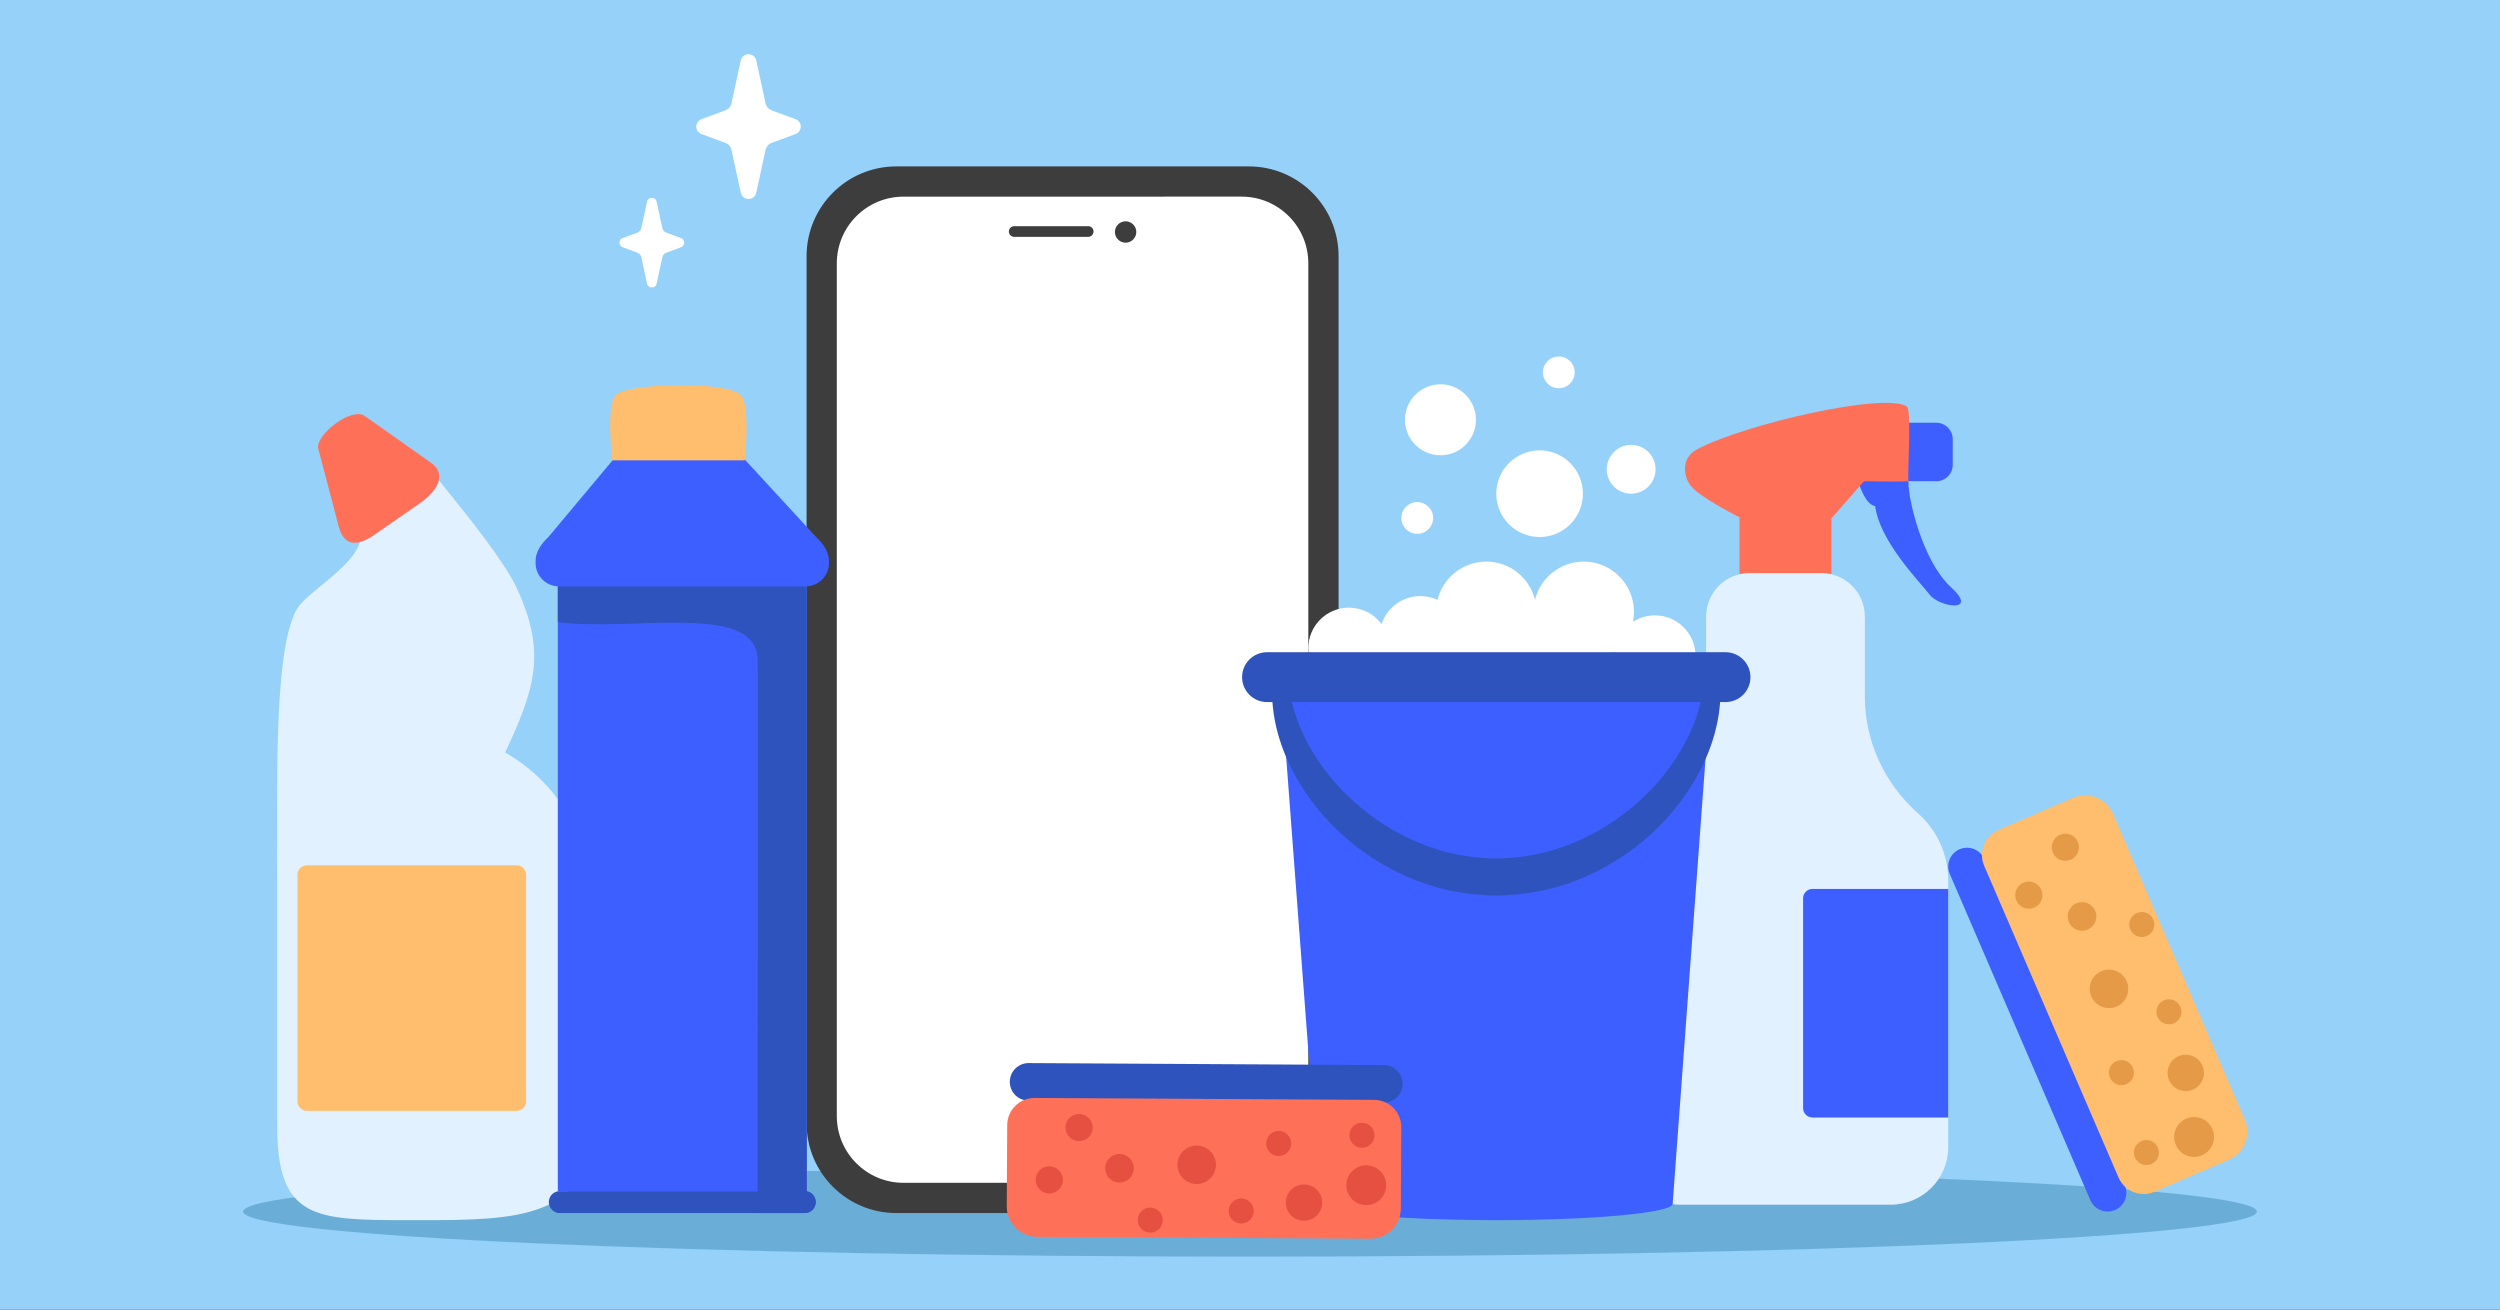 <svg fill="none" height="495" viewBox="0 0 945 495" width="945" xmlns="http://www.w3.org/2000/svg" xmlns:xlink="http://www.w3.org/1999/xlink"><rect x="0" y="0" width="945" height="495" fill="#333333" stroke="none"/><clipPath id="clip0_3525_38"><path d="M0 0H945V495H0Z"/></clipPath><g clip-path="url(#clip0_3525_38)"><path d="M0 0H945V495H0Z" fill="#95d1f9"/><path d="M853.104 457.969C853.104 467.379 682.702 475.007 472.5 475.007 262.298 475.007 91.896 467.379 91.896 457.969 91.896 448.56 262.298 440.932 472.5 440.932 682.702 440.932 853.104 448.56 853.104 457.969Z" fill="#6aaed8"/><path d="M134.374 197.529C143.115 208.228 120.158 220.697 113.482 228.482 103.466 240.164 104.853 294.25 104.762 321.599 104.697 340.997 104.858 326.979 113.051 340.239 124.684 359.063 130.113 343.316 140.728 335.359 161.485 319.797 179.195 309.55 190.667 285.048 202.089 260.652 206.786 247.035 195.305 222.223 190.919 212.745 177.309 195.699 170.707 187.523 164.263 179.541 158.583 171.474 149.11 168.727 144.549 167.405 124.354 190.357 134.372 197.527L134.374 197.529Z" fill="#e2f1ff"/><path d="M154.565 461.22H159.075C194.703 461.22 223.588 460.809 223.588 425.18V340.539C223.588 304.91 194.706 276.026 159.075 276.026H154.565C118.936 276.026 104.76 293.909 104.76 329.538V425.372C104.76 461 118.934 461.22 154.565 461.22Z" fill="#e2f1ff"/><path d="M137.765 157.169 162.901 174.91C169.149 179.321 165.215 185.726 158.789 190.186L141.479 202.198C135.053 206.659 130.008 206.485 128.061 199.088L120.235 169.333C119.636 164.068 132.816 153.9 137.765 157.167V157.169Z" fill="#ff7059"/><path d="M116.021 327.087H195.293C197.264 327.087 198.862 328.685 198.862 330.656V416.34C198.862 418.312 197.264 419.909 195.293 419.909H116.021C114.05 419.909 112.452 418.312 112.452 416.34V330.656C112.452 328.685 114.05 327.087 116.021 327.087Z" fill="#ffbd6e"/><path d="M472.055 62.902H338.815C320.079 62.902 304.89 78.091 304.89 96.827V424.614C304.89 443.35 320.079 458.539 338.815 458.539H472.055C490.791 458.539 505.98 443.35 505.98 424.614V96.827C505.98 78.091 490.791 62.902 472.055 62.902Z" fill="#3d3d3d"/><path d="M494.544 421.89V99.545 99.538C494.544 85.614 483.255 74.326 469.331 74.326L341.526 74.333C327.602 74.333 316.314 85.621 316.314 99.545V421.89C316.314 435.815 327.602 447.103 341.526 447.103H469.331C483.255 447.103 494.544 435.815 494.544 421.89Z" fill="#ffffff"/><path d="M429.521 87.691C429.521 89.923 427.712 91.732 425.481 91.732 423.249 91.732 421.44 89.923 421.44 87.691 421.44 85.46 423.249 83.651 425.481 83.651 427.712 83.651 429.521 85.46 429.521 87.691Z" fill="#3d3d3d"/><path d="M381.35 87.513C381.35 86.397 382.254 85.492 383.37 85.492H411.339C412.455 85.492 413.359 86.397 413.359 87.513V87.513C413.359 88.628 412.455 89.533 411.339 89.533H383.37C382.254 89.533 381.35 88.628 381.35 87.513V87.513Z" fill="#3d3d3d"/><path d="M304.94 219.499H210.856V450.236H304.94V219.499Z" fill="#3e5fff"/><path d="M308.342 454.388C308.342 455.534 307.879 456.571 307.125 457.322 306.376 458.073 305.337 458.539 304.19 458.539H211.607C209.314 458.539 207.453 456.679 207.453 454.388 207.453 453.241 207.917 452.202 208.67 451.453 209.421 450.702 210.458 450.236 211.607 450.236H304.193C306.486 450.236 308.344 452.094 308.344 454.388H308.342Z" fill="#2e53bc"/><path d="M304.191 450.236H304.94V229.936 216.263H210.856V235.157C239.118 238.927 286.296 227.245 286.427 249.694 286.551 271.043 286.345 458.536 286.345 458.536H304.191C305.337 458.536 306.376 458.073 307.125 457.319 307.876 456.568 308.342 455.531 308.342 454.385 308.342 452.091 306.484 450.233 304.191 450.233V450.236Z" fill="#2e53bc"/><path d="M308.658 203.184 279.58 171.589H233.575L207.14 203.184C207.14 203.184 202.453 207.129 202.453 211.999V212.832C202.453 217.7 206.398 221.647 211.268 221.647H304.53C309.398 221.647 313.346 217.702 313.346 212.832V211.999C313.346 207.132 308.658 203.184 308.658 203.184Z" fill="#3e5fff"/><path d="M281.538 174H231.419C231.419 174 229.037 153.249 232.68 149.36 236.944 144.809 274.73 143.837 280.024 149.36 283.712 153.207 281.538 174 281.538 174Z" fill="#ffbd6e"/><path d="M799.487 457.388C795.89 458.939 791.715 457.278 790.163 453.681L737.008 330.344C735.456 326.747 737.118 322.571 740.715 321.02 744.312 319.468 748.488 321.13 750.039 324.727L803.194 448.063C804.746 451.661 803.084 455.836 799.487 457.388Z" fill="#3e5fff"/><path d="M842.534 438.378 814.384 450.509C809.145 452.766 803.068 450.351 800.808 445.112L750.028 327.288C747.771 322.049 750.186 315.972 755.425 313.713L783.576 301.581C789.418 299.062 796.198 301.759 798.717 307.602L848.552 423.236C851.071 429.079 848.374 435.859 842.531 438.378H842.534Z" fill="#ffbd6e"/><g fill="#e59a48"><path d="M766.899 343.513C769.738 343.513 772.04 341.212 772.04 338.373 772.04 335.534 769.738 333.233 766.899 333.233 764.06 333.233 761.759 335.534 761.759 338.373 761.759 341.212 764.06 343.513 766.899 343.513Z"/><path d="M780.698 325.402C783.537 325.402 785.838 323.1 785.838 320.261 785.838 317.423 783.537 315.121 780.698 315.121 777.859 315.121 775.558 317.423 775.558 320.261 775.558 323.1 777.859 325.402 780.698 325.402Z"/><path d="M787.014 351.829C790.005 351.829 792.428 349.405 792.428 346.415 792.428 343.425 790.005 341.001 787.014 341.001 784.024 341.001 781.6 343.425 781.6 346.415 781.6 349.405 784.024 351.829 787.014 351.829Z"/><path d="M809.596 354.198C812.212 354.198 814.332 352.077 814.332 349.461 814.332 346.845 812.212 344.724 809.596 344.724 806.98 344.724 804.859 346.845 804.859 349.461 804.859 352.077 806.98 354.198 809.596 354.198Z"/><path d="M824.472 383.542C825.073 380.996 823.496 378.444 820.95 377.843 818.404 377.243 815.852 378.819 815.251 381.366 814.65 383.912 816.227 386.463 818.774 387.064 821.32 387.665 823.871 386.088 824.472 383.542Z"/><path d="M803.714 409.841C806.131 408.839 807.279 406.069 806.277 403.652 805.276 401.235 802.505 400.087 800.088 401.088 797.671 402.089 796.524 404.86 797.525 407.277 798.526 409.694 801.297 410.842 803.714 409.841Z"/><path d="M829.362 437.307C833.522 437.307 836.894 433.934 836.894 429.774 836.894 425.614 833.522 422.241 829.362 422.241 825.201 422.241 821.829 425.614 821.829 429.774 821.829 433.934 825.201 437.307 829.362 437.307Z"/><path d="M815.958 436.751C816.559 434.205 814.982 431.653 812.436 431.052 809.89 430.452 807.339 432.028 806.738 434.575 806.137 437.121 807.714 439.672 810.26 440.273 812.806 440.874 815.357 439.297 815.958 436.751Z"/><path d="M826.213 412.423C830.009 412.423 833.086 409.346 833.086 405.55 833.086 401.755 830.009 398.678 826.213 398.678 822.418 398.678 819.341 401.755 819.341 405.55 819.341 409.346 822.418 412.423 826.213 412.423Z"/><path d="M804.377 374.955C805.021 370.987 802.327 367.248 798.359 366.604 794.391 365.96 790.652 368.654 790.008 372.622 789.363 376.59 792.058 380.329 796.026 380.973 799.994 381.618 803.733 378.923 804.377 374.955Z"/></g><path d="M657.537 217.067H692.27V195.528H657.537V217.067Z" fill="#ff7059"/><path d="M721.419 182.416C721.232 188.187 726.558 211.935 737.435 221.923 748.312 231.911 732.956 229.47 729.425 224.808 725.894 220.147 710.58 204.833 708.803 191.293 702.146 190.406 698.816 166.438 698.816 166.438L720.043 169.562 721.422 182.416H721.419Z" fill="#3e5fff"/><path d="M731.908 181.904H719.343V159.799H731.908C735.348 159.799 738.142 162.593 738.142 166.033V175.668C738.142 179.108 735.348 181.902 731.908 181.902V181.904Z" fill="#3e5fff"/><path d="M641.407 169.878C659.394 160.319 712.616 148.096 720.799 153.689 722.615 154.93 721.033 177.805 721.361 181.904 718.213 182.169 704.619 181.904 704.619 181.904L692.303 195.899H658.219C658.219 195.899 642.715 188.258 639.051 183.568 636.409 180.187 635.302 173.127 641.41 169.881L641.407 169.878Z" fill="#ff7059"/><path d="M704.905 263.353V233.027C704.905 223.975 697.568 216.639 688.517 216.639H661.294C652.242 216.639 644.906 223.975 644.906 233.027V263.353C644.906 280.282 637.434 296.23 624.776 307.47 617.79 313.671 613.391 322.718 613.391 332.792V433.636C613.391 445.639 623.121 455.372 635.126 455.372H714.691C726.694 455.372 736.427 445.641 736.427 433.636V332.792C736.427 322.718 732.025 313.671 725.042 307.47 712.384 296.232 704.912 280.282 704.912 263.353H704.905Z" fill="#e2f1ff"/><path d="M681.57 418.846 681.57 339.574C681.57 337.603 683.168 336.005 685.139 336.005L736.427 336.005 736.427 422.415 685.139 422.415C683.168 422.415 681.57 420.817 681.57 418.846Z" fill="#3e5fff"/><path d="M509.904 229.689C514.965 229.689 519.453 232.139 522.251 235.915 524.254 229.76 530.034 225.311 536.855 225.311 539.182 225.311 541.385 225.832 543.362 226.757 545.39 218.453 552.875 212.287 561.802 212.287 570.728 212.287 578.179 218.421 580.227 226.695 582.276 218.421 589.747 212.287 598.653 212.287 609.139 212.287 617.639 220.788 617.639 231.274 617.639 232.565 617.51 233.825 617.263 235.043 619.655 233.504 622.5 232.609 625.556 232.609 634.037 232.609 640.914 239.485 640.914 247.967 640.914 256.449 634.037 263.325 625.556 263.325 617.074 263.325 610.198 256.449 610.198 247.967 610.198 247.393 610.233 246.825 610.295 246.267 607.079 248.767 603.043 250.26 598.655 250.26 597.154 250.26 595.694 250.08 594.291 249.75 592.305 255.932 586.511 260.405 579.669 260.405 572.828 260.405 567.172 256.034 565.121 249.965 564.044 250.154 562.934 250.26 561.802 250.26 557.753 250.26 543.145 256.029 536.853 256.029 531.792 256.029 516.725 260.407 509.901 260.407 501.42 260.407 494.544 253.531 494.544 245.049 494.544 236.567 501.42 229.691 509.901 229.691L509.904 229.689Z" fill="#ffffff"/><path d="M498.91 455.033C498.91 455.258 499.04 455.475 499.284 455.691 499.663 456.023 500.326 456.346 501.251 456.662 505.714 458.181 516.255 459.468 530.304 460.282 535.898 460.607 542.047 460.858 548.59 461.017 554.017 461.148 559.715 461.22 565.59 461.22 602.416 461.22 632.267 458.447 632.267 455.031 632.267 451.614 602.416 448.839 565.59 448.839 551.856 448.839 539.091 449.225 528.485 449.885 526.973 449.981 525.505 450.079 524.084 450.184 508.744 451.317 498.91 453.065 498.91 455.028V455.033Z" fill="#3e5fff"/><path d="M484.023 257.73 498.913 455.033H632.267L646.158 266.885 647.157 257.73H484.023Z" fill="#3e5fff"/><path d="M481.005 257.733C480.579 263.073 481.049 268.486 482.177 273.735 483.303 278.991 485.105 284.09 487.396 288.943 492.003 298.65 498.593 307.353 506.459 314.69 507.448 315.6 508.469 316.478 509.475 317.374 509.725 317.601 509.987 317.811 510.25 318.022L511.036 318.659 512.608 319.929C513.123 320.365 513.685 320.741 514.225 321.146L515.861 322.34C516.399 322.747 516.97 323.107 517.532 323.484L519.222 324.605C523.762 327.544 528.599 330.048 533.625 332.121L534.566 332.515C534.88 332.646 535.193 332.781 535.514 332.891L537.437 333.584C538.081 333.811 538.72 334.047 539.366 334.263L541.324 334.857 543.283 335.449C543.941 335.629 544.608 335.786 545.268 335.952L547.257 336.446C547.423 336.486 547.589 336.53 547.755 336.568L548.258 336.666 549.265 336.865C554.628 337.937 560.109 338.484 565.592 338.517 571.077 338.484 576.555 337.937 581.919 336.865L582.925 336.666 583.428 336.568C583.594 336.533 583.761 336.488 583.927 336.446L585.916 335.952C586.578 335.784 587.243 335.627 587.9 335.449L589.859 334.857 591.818 334.263C592.464 334.045 593.103 333.809 593.746 333.584L595.67 332.891C595.993 332.781 596.304 332.646 596.617 332.515L597.558 332.121C602.587 330.046 607.422 327.544 611.962 324.605L613.651 323.484C614.211 323.107 614.784 322.747 615.322 322.34L616.958 321.146C617.499 320.741 618.058 320.367 618.575 319.929L620.148 318.659 620.934 318.022C621.196 317.811 621.458 317.601 621.708 317.374 622.715 316.48 623.737 315.602 624.725 314.69 632.59 307.353 639.178 298.65 643.788 288.943 646.079 284.09 647.881 278.993 649.006 273.735 650.137 268.486 650.605 263.073 650.179 257.733 650.045 256.064 648.585 254.819 646.919 254.953 645.433 255.07 644.284 256.242 644.144 257.674L644.139 257.733C643.671 262.46 642.606 267.082 641.043 271.523 639.475 275.963 637.43 280.229 634.996 284.258 630.133 292.323 623.81 299.483 616.581 305.446 615.676 306.19 614.744 306.899 613.829 307.629 613.602 307.814 613.364 307.985 613.127 308.154L612.413 308.666 610.991 309.691 610.635 309.949 610.27 310.19 609.54 310.674 608.082 311.643C607.604 311.978 607.094 312.263 606.596 312.567L605.098 313.471C601.068 315.806 596.88 317.84 592.55 319.461L591.741 319.773C591.471 319.876 591.202 319.983 590.926 320.067L589.283 320.613C588.736 320.793 588.193 320.987 587.643 321.16L585.979 321.628 584.318 322.099C583.761 322.239 583.197 322.356 582.637 322.487L580.957 322.873C580.817 322.904 580.679 322.941 580.536 322.967L580.112 323.042 579.263 323.189C574.751 324.041 570.171 324.483 565.592 324.481 561.01 324.483 556.432 324.041 551.921 323.189L551.071 323.042 550.648 322.967C550.507 322.939 550.367 322.904 550.226 322.873L548.546 322.487C547.987 322.356 547.423 322.239 546.866 322.099L545.204 321.628 543.541 321.16C542.991 320.987 542.448 320.795 541.9 320.613L540.257 320.067C539.981 319.983 539.712 319.876 539.443 319.773L538.633 319.461C534.304 317.84 530.115 315.804 526.085 313.471L524.588 312.567C524.089 312.263 523.581 311.978 523.102 311.643L521.644 310.674 520.914 310.19 520.549 309.949 520.193 309.691 518.77 308.666 518.056 308.154C517.818 307.983 517.579 307.814 517.354 307.629 516.439 306.899 515.508 306.19 514.602 305.446 507.374 299.483 501.05 292.323 496.188 284.258 493.754 280.229 491.709 275.965 490.141 271.523 488.577 267.082 487.513 262.46 487.045 257.733L487.04 257.674C486.876 256.008 485.39 254.794 483.726 254.957 482.243 255.105 481.117 256.298 481.005 257.733Z" fill="#2e53bc"/><path clip-rule="evenodd" d="M661.672 255.964C661.672 250.759 657.452 246.539 652.247 246.539H478.931C473.726 246.539 469.507 250.759 469.507 255.964 469.507 261.169 473.726 265.389 478.931 265.389H652.247C657.452 265.389 661.672 261.169 661.672 255.964Z" fill="#2e53bc" fill-rule="evenodd"/><path d="M570.384 198.195C563.989 191.799 563.989 181.43 570.384 175.035 576.779 168.64 587.148 168.64 593.544 175.035 599.939 181.43 599.939 191.799 593.544 198.195 587.148 204.59 576.779 204.59 570.384 198.195Z" fill="#ffffff"/><path d="M610.051 183.913C606.449 180.311 606.449 174.47 610.051 170.867 613.654 167.265 619.495 167.265 623.097 170.867 626.7 174.47 626.7 180.311 623.097 183.913 619.495 187.516 613.654 187.516 610.051 183.913Z" fill="#ffffff"/><path d="M531.434 161.76C529.732 154.547 534.198 147.32 541.411 145.618 548.624 143.916 555.851 148.383 557.553 155.595 559.255 162.808 554.788 170.035 547.576 171.737 540.363 173.44 533.136 168.973 531.434 161.76Z" fill="#ffffff"/><path d="M583.275 141.609C582.805 138.323 585.087 135.279 588.373 134.809 591.658 134.339 594.703 136.621 595.173 139.907 595.642 143.192 593.36 146.237 590.074 146.707 586.789 147.177 583.745 144.894 583.275 141.609Z" fill="#ffffff"/><path d="M535.719 201.792C532.4 201.792 529.71 199.101 529.71 195.782 529.71 192.463 532.4 189.773 535.719 189.773 539.038 189.773 541.729 192.463 541.729 195.782 541.729 199.101 539.038 201.792 535.719 201.792Z" fill="#ffffff"/><path d="M530.199 409.734C530.222 405.817 527.061 402.622 523.144 402.599L388.843 401.843C384.925 401.82 381.731 404.98 381.707 408.898 381.684 412.815 384.845 416.01 388.762 416.033L523.063 416.789C526.981 416.812 530.175 413.651 530.199 409.734Z" fill="#2e53bc"/><path d="M529.514 456.786 529.685 426.134C529.717 420.429 525.12 415.778 519.414 415.745L391.116 415.022C385.411 414.991 380.76 419.588 380.726 425.294L380.555 455.946C380.518 462.309 385.649 467.496 392.011 467.533L517.926 468.241C524.288 468.277 529.476 463.147 529.513 456.784L529.514 456.786Z" fill="#ff7059"/><path d="M412.642 424.216C413.751 426.829 412.531 429.846 409.918 430.955 407.304 432.064 404.287 430.845 403.178 428.231 402.069 425.618 403.288 422.6 405.902 421.491 408.515 420.383 411.533 421.602 412.642 424.216Z" fill="#e55041"/><path d="M401.359 443.993C402.468 446.606 401.248 449.623 398.635 450.732 396.021 451.841 393.004 450.622 391.895 448.008 390.786 445.395 392.006 442.377 394.619 441.269 397.233 440.16 400.25 441.379 401.359 443.993Z" fill="#e55041"/><path d="M428.154 439.485C429.322 442.237 428.037 445.415 425.284 446.583 422.532 447.751 419.354 446.467 418.186 443.714 417.018 440.962 418.302 437.784 421.055 436.616 423.807 435.448 426.986 436.732 428.154 439.485Z" fill="#e55041"/><path d="M439.155 459.347C440.177 461.755 439.053 464.535 436.645 465.557 434.236 466.579 431.456 465.455 430.434 463.047 429.412 460.639 430.536 457.858 432.944 456.836 435.352 455.814 438.133 456.938 439.155 459.347Z" fill="#e55041"/><path d="M471.979 461.579C469.869 463.127 466.905 462.671 465.357 460.562 463.81 458.453 464.265 455.489 466.374 453.941 468.483 452.393 471.447 452.848 472.995 454.957 474.543 457.067 474.088 460.031 471.979 461.579Z" fill="#e55041"/><path d="M488.08 432.197C488.102 434.813 486 436.952 483.384 436.975 480.768 436.997 478.629 434.895 478.606 432.279 478.584 429.663 480.686 427.524 483.302 427.501 485.918 427.479 488.057 429.581 488.08 432.197Z" fill="#e55041"/><path d="M523.382 445.079C525.007 448.909 523.22 453.331 519.39 454.956 515.561 456.581 511.139 454.793 509.514 450.964 507.889 447.134 509.676 442.712 513.506 441.087 517.335 439.462 521.757 441.249 523.382 445.079Z" fill="#e55041"/><path d="M517.635 432.957C515.526 434.505 512.561 434.05 511.014 431.941 509.466 429.832 509.921 426.867 512.03 425.32 514.139 423.772 517.104 424.227 518.651 426.336 520.199 428.445 519.744 431.41 517.635 432.957Z" fill="#e55041"/><path d="M499.245 451.901C500.728 455.395 499.097 459.429 495.603 460.912 492.109 462.394 488.075 460.764 486.592 457.27 485.11 453.776 486.74 449.741 490.234 448.258 493.728 446.776 497.763 448.406 499.245 451.901Z" fill="#e55041"/><path d="M456.225 446.435C452.824 448.578 448.329 447.557 446.186 444.156 444.043 440.755 445.063 436.261 448.465 434.118 451.866 431.975 456.36 432.995 458.503 436.396 460.646 439.797 459.626 444.292 456.225 446.435Z" fill="#e55041"/><path d="M280.007 22.865C280.69 19.712 285.188 19.712 285.871 22.865L289.365 38.993C289.637 40.245 290.528 41.271 291.73 41.715L300.724 45.037C303.338 46.002 303.338 49.7 300.724 50.665L291.73 53.987C290.528 54.43 289.637 55.457 289.365 56.708L285.871 72.836C285.188 75.989 280.69 75.989 280.007 72.836L276.513 56.708C276.242 55.457 275.35 54.43 274.149 53.987L265.154 50.665C262.54 49.7 262.54 46.002 265.154 45.037L274.149 41.715C275.35 41.271 276.242 40.245 276.513 38.993L280.007 22.865Z" fill="#ffffff"/><path d="M244.577 76.252C245.001 74.298 247.787 74.298 248.21 76.252L250.375 86.244C250.543 87.019 251.096 87.655 251.84 87.93L257.412 89.988C259.032 90.586 259.032 92.877 257.412 93.475L251.84 95.533C251.096 95.808 250.543 96.444 250.375 97.219L248.21 107.211C247.787 109.165 245.001 109.165 244.577 107.211L242.412 97.219C242.244 96.444 241.692 95.808 240.948 95.533L235.375 93.475C233.756 92.877 233.756 90.586 235.375 89.988L240.948 87.93C241.692 87.655 242.244 87.019 242.412 86.244L244.577 76.252Z" fill="#ffffff"/></g></svg>